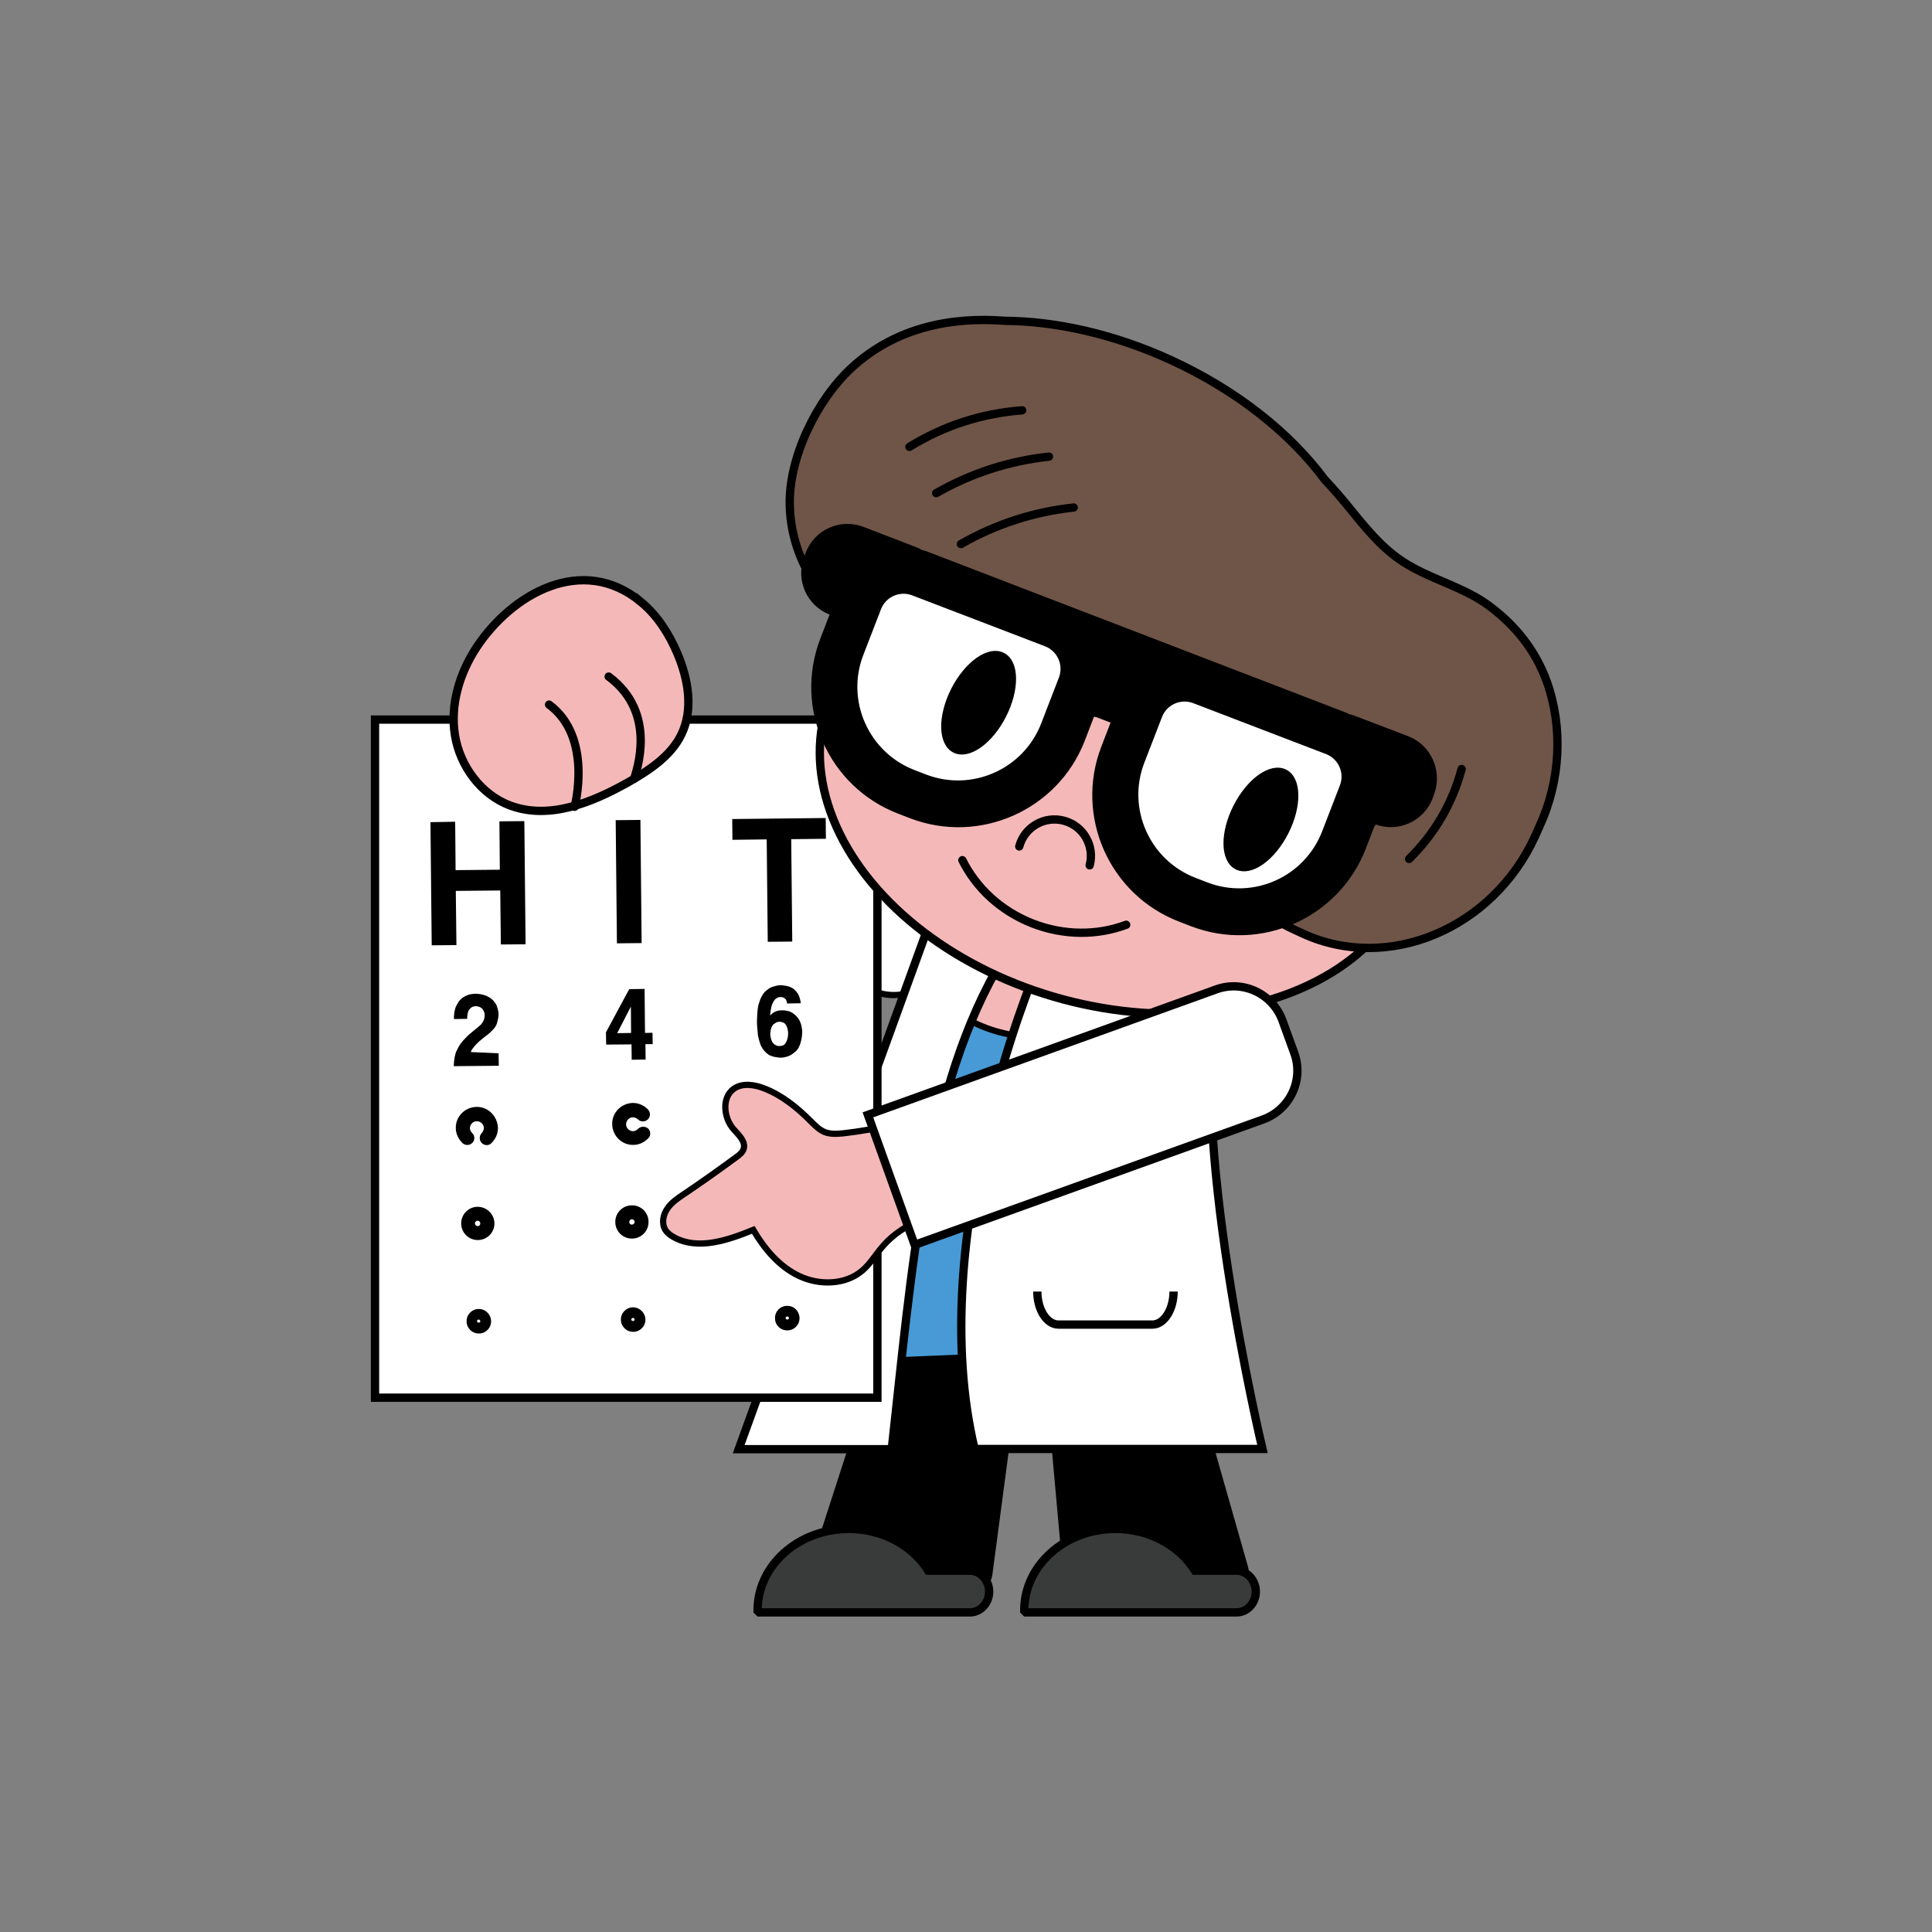 <svg id="eWMBFdaxrtb1" xmlns="http://www.w3.org/2000/svg" xmlns:xlink="http://www.w3.org/1999/xlink" viewBox="0 0 800 800" shape-rendering="geometricPrecision" text-rendering="geometricPrecision"><rect x="0" y="0" width="800" height="800" fill="#808080" stroke="none"/><style><![CDATA[#eWMBFdaxrtb8_tr {animation: eWMBFdaxrtb8_tr__tr 2500ms linear infinite normal forwards}@keyframes eWMBFdaxrtb8_tr__tr { 0% {transform: translate(542.6px,448.1px) rotate(0deg)} 50% {transform: translate(542.6px,448.1px) rotate(3.61deg)} 100% {transform: translate(542.6px,448.1px) rotate(0deg)}} #eWMBFdaxrtb47_tr {animation: eWMBFdaxrtb47_tr__tr 2500ms linear infinite normal forwards}@keyframes eWMBFdaxrtb47_tr__tr { 0% {transform: translate(684.641px,345.945px) rotate(0deg)} 50% {transform: translate(684.641px,345.945px) rotate(2.169deg)} 100% {transform: translate(684.641px,345.945px) rotate(0deg)}} #eWMBFdaxrtb50 {animation: eWMBFdaxrtb50__m 2500ms linear infinite normal forwards}@keyframes eWMBFdaxrtb50__m { 0% {d: path('M398.1,348.9C404.7,362.1,416.3,373.2,431.7,379.3C447,385.3,463.1,385.2,477,380')} 25% {d: path('M398.1,348.9C404.7,362.1,416.3,373.2,431.7,379.3C447,385.3,463.1,385.2,477,380')} 50% {d: path('M414.272,369.482C420.064,374.231,426.833,377.499,431.7,379.3C436.316,380.916,443.315,382.615,448.988,382.4')} 80% {d: path('M398.1,348.9C404.7,362.1,416.3,373.2,431.7,379.3C447,385.3,463.1,385.2,477,380')} 100% {d: path('M398.1,348.9C404.7,362.1,416.3,373.2,431.7,379.3C447,385.3,463.1,385.2,477,380')}} #eWMBFdaxrtb58_to {animation: eWMBFdaxrtb58_to__to 2500ms linear infinite normal forwards}@keyframes eWMBFdaxrtb58_to__to { 0% {transform: translate(473.547px,286.018px)} 50% {transform: translate(478.607px,283.753px)} 100% {transform: translate(473.547px,286.018px)}} #eWMBFdaxrtb64_tr {animation: eWMBFdaxrtb64_tr__tr 2500ms linear infinite normal forwards}@keyframes eWMBFdaxrtb64_tr__tr { 0% {transform: translate(552.684px,434.373px) rotate(0deg);animation-timing-function: cubic-bezier(0.42,0,0.58,1)} 25% {transform: translate(552.684px,434.373px) rotate(8.776deg);animation-timing-function: cubic-bezier(0.42,0,0.58,1)} 50% {transform: translate(552.684px,434.373px) rotate(17.865deg)} 100% {transform: translate(552.684px,434.373px) rotate(0deg)}}]]></style><g transform="matrix(.86 0 0 0.86 56.124 56.121)"><g><path d="M431.9,531.6L410.6,692.5c-.6,4.6-4.6,8.1-9,8.1l-68.1-.2c-5.3,0-8.8-5.1-7.1-10.5l52-160.8c1.2-3.8,4.8-6.5,8.7-6.5l37.3.1c4.7.1,8.1,4.1,7.5,8.9Z" stroke="#000" stroke-width="4" stroke-linecap="round" stroke-linejoin="round" stroke-miterlimit="10"/><path d="M434.2,532.5l14.3,159.2c.4,4.5,4.3,8.1,8.8,8.1l68.8.1c5.4,0,9.1-5,7.6-10.3L488.3,530.3c-1.1-3.8-4.6-6.5-8.5-6.5l-37.7-.1c-4.7.1-8.3,4.1-7.9,8.8Z" stroke="#000" stroke-width="4" stroke-linecap="round" stroke-linejoin="round" stroke-miterlimit="10"/><path d="M401.7,691h-20c-7.5-12-21.9-20.1-38.3-20.1-24.3,0-44,17.6-43.9,39.4.3.3.5.5.8.8h57.9h28.4h15.1c5.1,0,9.3-4.5,9.3-10s-4.2-10.1-9.3-10.1Z" fill="#393a3a" stroke="#000" stroke-width="4" stroke-miterlimit="10"/><path d="M530.1,691h-20c-7.5-12-21.9-20.1-38.3-20.1-24.3,0-44,17.6-43.9,39.4.3.3.5.5.8.8h57.9h28.4h15.1c5.1,0,9.3-4.5,9.3-10s-4.2-10.1-9.3-10.1Z" fill="#393a3a" stroke="#000" stroke-width="4" stroke-miterlimit="10"/></g><g id="eWMBFdaxrtb8_tr" transform="translate(542.6,448.1) rotate(0)"><g transform="translate(-542.6,-448.1)"><g><path d="M197.6,322.9L230.3,265l155.2,87.7c12,6.8,16.2,22,9.4,33.9l-8.2,14.6c-6.8,12-22,16.2-33.9,9.4L197.6,322.9Z" fill="#fff" stroke="#000" stroke-width="3" stroke-miterlimit="10"/></g><polygon points="470.1,585.4 350.4,590.4 387.7,395.7 462.2,426.6" fill="#479ad5" stroke="#000" stroke-width="3" stroke-miterlimit="10"/><ellipse rx="27.8" ry="44.8" transform="matrix(.167-.986 0.986 0.167 427.21 405.739)" fill="#f5b8b8" stroke="#000" stroke-width="3" stroke-miterlimit="10"/><path d="M417.9,397.1c-37.9,62.2-44.2,150.7-53.8,236.6h-73.7L386.8,368l31.1,29.1Z" transform="translate(0-1.19)" fill="#fff" stroke="#000" stroke-width="4" stroke-miterlimit="10"/><g><path d="M433.1,404.1c0,0-53.6,127-29.1,229.5h138.6c0,0-37.5-157-20.5-222l-89-7.5Z" transform="translate(0-1.19)" fill="#fff" stroke="#000" stroke-width="4" stroke-miterlimit="10"/><path d="M499.8,557.8c0,8.7-4.6,15.9-10.2,15.9h-45.2c-5.6,0-10.2-7.1-10.2-15.9" transform="translate(0-1.19)" fill="#fff" stroke="#000" stroke-width="4" stroke-miterlimit="10"/></g></g></g><g><rect width="241.9" height="326.5" rx="0" ry="0" transform="translate(115.3 281.21)" fill="#fff" stroke="#000" stroke-width="4" stroke-miterlimit="10"/><g><path d="M313.8,568.5c-.5,0-.8.4-.8.8c0,.9,1.7.9,1.7,0-.1-.4-.5-.8-.9-.8Z" fill="#fff"/><path d="M306.3,435.4c.2.5.5,1,.8,1.4.4.4.7.7,1.1.9.3.2.6.3,1,.4.3.1.7.1,1.1.1.3,0,.7-.1,1.2-.2s.9-.4,1.2-.7.5-.7.7-1.1c.2-.5.4-.9.5-1.2s.2-.8.3-1.3c.1-.6.1-1.1.1-1.6c0-.4-.1-.9-.1-1.4-.1-.5-.2-.9-.3-1.2s-.3-.6-.4-1c-.2-.3-.4-.6-.5-.8-.1-.1-.3-.3-.5-.5s-.5-.3-.7-.4-.4-.1-.8-.2c-.3-.1-.6-.1-.8-.1s-.4,0-.7.1-.5.2-.8.2c-.3.1-.5.3-.8.5s-.5.4-.7.5c-.1.1-.3.4-.5.7-.2.4-.4.7-.5,1-.1.2-.2.6-.3,1.2s-.1,1.1-.1,1.5c0,.6.1,1.2.2,1.7c0,.7.1,1.1.3,1.5Z" fill="#fff"/><polygon points="231.9,432.2 238.7,432.1 238.5,419.4" fill="#fff"/><path d="M239,521.8c-.7,0-1.3.6-1.3,1.3s.6,1.3,1.3,1.3s1.3-.6,1.3-1.3-.6-1.3-1.3-1.3Z" fill="#fff"/><path d="M165.2,570c-.5,0-.8.4-.8.8c0,.9,1.7.9,1.7,0-.1-.4-.4-.8-.9-.8Z" fill="#fff"/><path d="M164.7,522.6c-.7,0-1.3.6-1.3,1.3s.6,1.3,1.3,1.3s1.3-.6,1.3-1.3c0-.8-.6-1.4-1.3-1.3Z" fill="#fff"/><path d="M239.5,569.3c-.5,0-.8.4-.8.8c0,.9,1.7.9,1.7,0-.1-.5-.4-.8-.9-.8Z" fill="#fff"/><path d="M313.3,521c-.7,0-1.3.6-1.3,1.3s.6,1.3,1.3,1.3s1.3-.6,1.3-1.3-.6-1.3-1.3-1.3Z" fill="#fff"/><polygon points="175.2,330.2 175.4,353.5 154.1,353.7 153.9,330.4 142,330.6 142.6,389.9 154.5,389.8 154.2,363.7 175.6,363.5 175.9,389.5 187.8,389.4 187.2,330.1"/><rect width="11.9" height="59.3" rx="0" ry="0" transform="matrix(1-.01 0.01 1 231.187 329.646)"/><polygon points="287.3,329.1 287.4,339.1 303.9,338.9 304.4,388.2 316.2,388.1 315.7,338.8 332.4,338.6 332.3,328.6"/><path d="M161.4,441.3c0-.1.1-.2.2-.5.1-.2.2-.5.4-.7.1-.2.3-.5.5-.7.2-.3.4-.5.6-.8.3-.3.5-.6.8-.9s.6-.6.9-.9.7-.7,1.1-1s.8-.7,1.2-1s.9-.7,1.4-1.1.9-.7,1.3-1s.8-.7,1.1-1c.4-.4.8-.7,1.1-1.1.4-.4.7-.8,1.1-1.3.3-.5.6-1,.8-1.5.2-.6.4-1.3.6-2.3.2-.9.3-1.7.3-2.4s-.1-1.4-.3-2.1c-.2-.8-.4-1.4-.6-2s-.6-1.1-1-1.7-.9-1.1-1.4-1.5-1-.8-1.7-1.1c-.6-.4-1.3-.6-1.8-.8-.6-.2-1.3-.3-2.1-.5-.9-.1-1.6-.2-2.3-.2-.5,0-1.1.1-1.8.2-.8.1-1.3.2-1.7.4-.4.1-.8.3-1.4.6-.5.3-1,.5-1.3.8-.4.3-.8.7-1.2,1.1s-.7.8-.9,1.2c-.3.5-.6,1-.9,1.6s-.5,1.1-.6,1.7c-.2.7-.3,1.4-.4,2.3-.1.8-.1,1.6-.1,2.3l6.4-.1c0-.2,0-.5,0-.9c0-.3.1-.7.1-1c.1-.3.1-.6.2-1s.2-.7.3-.9c.1-.3.3-.6.6-.9.2-.3.5-.5.7-.7.3-.2.6-.4,1-.5s.8-.2,1.2-.2c.5,0,1,.1,1.6.3s1.1.5,1.5.9c.4.5.7,1,.9,1.5s.3.9.3,1.3c0,.5,0,1-.1,1.5s-.2,1-.4,1.3c-.1.4-.4.8-.7,1.3s-.7.9-1.1,1.2c-.4.4-.9.8-1.5,1.3s-1.1.9-1.6,1.3-1,.9-1.7,1.4c-.7.6-1.2,1.1-1.6,1.5-.6.6-1.1,1.2-1.7,1.8-.5.6-1,1.2-1.4,1.8s-.8,1.2-1.1,1.9c-.4.7-.6,1.3-.9,1.8-.2.6-.4,1.2-.5,1.9-.2.7-.3,1.2-.3,1.6-.1.5-.1,1-.2,1.7c0,.7-.1,1.2-.1,1.6l21.7-.2-.1-6-13.4-.6Z"/><path d="M245.3,432.1l-.2-21.2-7.4.1-11.2,20.8.1,5.9l12.2-.1.1,7.4l6.7-.1-.1-7.4h3.5l-.1-5.5-3.6.1Zm-13.4.1l6.6-12.8.1,12.7-6.7.1Z"/><path d="M307.5,443.6c1.1.2,2.1.4,3.2.4.7,0,1.4-.1,2.2-.3s1.5-.4,2.1-.7c.5-.3,1.1-.6,1.7-1.1.6-.4,1.1-.9,1.6-1.4s.9-1.1,1.2-1.9c.4-.7.6-1.4.8-2.1.2-.8.4-1.6.5-2.4s.2-1.7.2-2.6c0-.6-.1-1.2-.2-1.9s-.3-1.3-.4-1.8c-.2-.5-.4-1.1-.7-1.7s-.7-1.1-1.1-1.6-.8-.9-1.4-1.4-1.1-.8-1.7-1.1-1.2-.5-2.1-.6c-.8-.2-1.6-.2-2.3-.2-.8,0-1.5.1-2.2.3-.6.2-1.1.4-1.4.6-.3.1-.6.4-1,.7s-.7.6-1,.9c.1-.4.1-.9.2-1.5s.1-1.1.2-1.4c.1-.4.2-.9.3-1.5.2-.6.3-1,.5-1.4s.4-.8.7-1.3c.3-.4.6-.8.9-1s.6-.4,1-.6c.4-.1.8-.2,1.2-.2.5,0,.9.1,1.3.2.4.2.7.4,1,.6.3.3.5.6.6,1c.2.4.3.9.3,1.3l6.6-.1c0-.6-.2-1.3-.4-2.1s-.4-1.3-.6-1.7c-.2-.5-.5-1-.9-1.5s-.8-.9-1.1-1.2c-.4-.4-.8-.7-1.4-1s-1.1-.5-1.5-.6c-.5-.2-1.1-.3-1.9-.4s-1.3-.2-1.7-.2c-.8,0-1.6.1-2.4.3s-1.4.4-2,.6c-.5.2-1.2.5-1.8,1-.7.5-1.2.9-1.6,1.3-.5.5-.9,1.1-1.3,1.8s-.7,1.3-.9,1.8-.4,1.2-.7,2.1-.4,1.7-.5,2.3c-.1.7-.2,1.9-.3,3.6s-.1,2.8-.1,3.2c0,.9.1,2,.2,3.2.1,1.3.2,2.3.3,3.1.2.8.4,1.8.7,2.8s.6,1.9,1,2.6.9,1.4,1.5,2.1s1.3,1.3,2.1,1.8c.5.3,1.4.6,2.5.9Zm-1.7-12.7c.1-.6.2-1,.3-1.2.1-.3.3-.7.5-1c.2-.4.4-.6.5-.7.2-.1.4-.3.7-.5s.5-.3.8-.5c.2-.1.5-.2.8-.2.3-.1.5-.1.7-.1s.4,0,.8.1c.3.1.6.2.8.2.2.1.5.3.7.4.2.2.4.3.5.5.2.2.4.5.5.8.2.3.3.6.4,1c.1.3.2.7.3,1.2s.1,1,.1,1.4c0,.5,0,1-.1,1.6s-.2,1-.3,1.3c-.1.4-.3.8-.5,1.2-.2.5-.5.8-.7,1.1-.3.3-.7.6-1.2.7s-.9.2-1.2.2c-.4,0-.7,0-1.1-.1-.3-.1-.7-.2-1-.4-.4-.2-.7-.5-1.1-.9s-.6-.9-.8-1.4c-.1-.4-.3-.9-.4-1.4s-.2-1.1-.2-1.7c.1-.5.1-1,.2-1.6Z"/><path d="M241.9,478.3c-.5.5-1.3,1.1-2.3,1.1-1.9,0-3.4-1.5-3.4-3.3c0-1.9,1.5-3.4,3.3-3.4v0c1.1,0,1.9.6,2.4,1c1.3,1.3,3.4,1.3,4.8,0c1.3-1.3,1.3-3.4,0-4.8-2-2-4.5-3.1-7.2-3.1-5.6.1-10.1,4.6-10,10.2s4.6,10.1,10.2,10c2.7,0,5.2-1.2,7.2-3.2c1.3-1.3,1.2-3.5-.1-4.7-1.5-1.2-3.6-1.1-4.9.2Z"/><path d="M164.2,467.7c-5.6.1-10.1,4.6-10,10.2c0,2.7,1.2,5.2,3.2,7.2c1.4,1.3,3.5,1.2,4.8-.1c1.3-1.4,1.2-3.5-.1-4.7-.5-.5-1.1-1.3-1.1-2.3c0-1.9,1.5-3.4,3.3-3.4c1.9,0,3.4,1.5,3.4,3.3c0,1.1-.6,1.9-1,2.4-1.3,1.3-1.3,3.4,0,4.8.7.7,1.6,1,2.4,1s1.7-.3,2.3-1c2-2,3.1-4.5,3.1-7.2v0c-.2-5.8-4.8-10.3-10.3-10.2Z"/><path d="M165.2,565c-3.2,0-5.9,2.7-5.8,6c0,3.2,2.7,5.9,6,5.8c3.2,0,5.9-2.7,5.8-6-.1-3.2-2.8-5.9-6-5.8Zm-.8,5.9c0-.5.4-.8.8-.8.5,0,.8.4.8.8.1.9-1.6.9-1.6,0Z"/><path d="M164.7,515.8c-4.4,0-8,3.7-7.9,8.1c0,4.4,3.7,8,8.1,7.9c4.4,0,8-3.7,7.9-8.1s-3.7-7.9-8.1-7.9Zm0,9.3c-.7,0-1.3-.6-1.3-1.3s.6-1.3,1.3-1.3s1.3.6,1.3,1.3-.5,1.3-1.3,1.3Z"/><path d="M238.9,515.1c-4.4,0-8,3.7-7.9,8.1c0,4.4,3.7,8,8.1,7.9c4.4,0,8-3.7,7.9-8.1c0-4.4-3.6-8-8.1-7.9Zm.1,9.3c-.7,0-1.3-.6-1.3-1.3s.6-1.3,1.3-1.3s1.3.6,1.3,1.3-.6,1.2-1.3,1.3Z"/><path d="M313.2,514.3c-4.4,0-8,3.7-7.9,8.1c0,4.4,3.7,8,8.1,7.9c4.4,0,8-3.7,7.9-8.1c0-4.4-3.7-7.9-8.1-7.9Zm.1,9.3c-.7,0-1.3-.6-1.3-1.3s.6-1.3,1.3-1.3s1.3.6,1.3,1.3-.6,1.3-1.3,1.3Z"/><path d="M313.7,563.5c-3.3,0-5.9,2.7-5.8,6c0,3.3,2.7,5.9,6,5.8c3.2,0,5.9-2.7,5.8-6s-2.7-5.9-6-5.8Zm-.7,5.9c0-.5.4-.8.8-.8.5,0,.8.4.8.8c0,.9-1.6.9-1.6,0Z"/><path d="M239.5,564.2c-3.2,0-5.9,2.7-5.8,6c0,3.2,2.7,5.9,6,5.8c3.2,0,5.9-2.7,5.8-6-.1-3.2-2.8-5.8-6-5.8Zm-.8,5.9c0-.5.4-.8.8-.8.5,0,.8.4.8.8c0,.9-1.6.9-1.6,0Z"/><path d="M312,471.4c.5.5,1.1,1.3,1.1,2.3c0,1.9-1.5,3.4-3.3,3.4-1.9,0-3.4-1.5-3.4-3.3v0c0-1.1.6-1.9,1-2.4c1.3-1.3,1.3-3.4,0-4.8-1.3-1.3-3.4-1.3-4.8,0-2,2-3.1,4.5-3.1,7.2.1,5.6,4.6,10.1,10.2,10s10.1-4.6,10-10.2c0-2.7-1.2-5.2-3.2-7.2-1.3-1.3-3.5-1.2-4.7.1-1.2,1.5-1.2,3.7.2,4.9Z"/></g></g><g><path d="M243.3,225.7c8,6.6,13.6,15.5,17.6,24.9c5.3,12.5,7.8,27.1,1.8,39.2-5.1,10.3-15.5,17.1-25.7,22.9-17.1,9.6-37.6,18-56.3,11.2-14.4-5.2-24.5-19.2-26.9-33.9s2.2-29.9,10.4-42.4c17.1-25.8,50.9-45.1,79.1-21.9Z" transform="translate(0-1.19)" fill="#f5b8b8" stroke="#000" stroke-width="4" stroke-miterlimit="10"/><path d="M240.1,309.7c.9-3.5,11.5-31.6-12.3-49.2" fill="#f5b8b8" stroke="#000" stroke-width="4" stroke-linecap="round" stroke-linejoin="round" stroke-miterlimit="10"/><path d="M211.4,323.2c0,0,9-33.5-12.3-49.2" fill="#f5b8b8" stroke="#000" stroke-width="4" stroke-linecap="round" stroke-linejoin="round" stroke-miterlimit="10"/></g><g id="eWMBFdaxrtb47_tr" transform="translate(684.641,345.945) rotate(0)"><g transform="translate(-684.641,-345.944)"><ellipse rx="103.8" ry="146.4" transform="matrix(.26-.966 0.966 0.26 473.437 315.603)" fill="#f5b8b8" stroke="#000" stroke-width="4" stroke-miterlimit="10"/><path d="M425.5,342.3c2.5-9.4,12.2-14.9,21.5-12.4c9.4,2.5,14.9,12.2,12.4,21.5" fill="none" stroke="#000" stroke-width="4" stroke-linecap="round" stroke-linejoin="round" stroke-miterlimit="10"/><path id="eWMBFdaxrtb50" d="M398.1,348.9c6.6,13.2,18.2,24.3,33.6,30.4c15.3,6,31.4,5.9,45.3.7" fill="none" stroke="#000" stroke-width="4" stroke-linecap="round" stroke-linejoin="round" stroke-miterlimit="10"/><g><path d="M679.5,262.9c-5.5-15.2-15.3-27.2-27.7-36.4-4.3-3.2-8.9-5.7-13.7-7.9-9.8-4.6-20-8-28.9-14.1-10-6.8-17.7-16.5-25.4-26-3.6-4.4-7.3-8.7-11.2-12.8-16.6-22.4-42.3-43-74.1-57.6-27.3-12.5-55.1-18.7-80-18.9-25.9-2-52.6,3.2-73.7,22.6C328,127.3,314.4,155.1,315,178c1.2,50.6,55.3,80.6,95.5,91.9c17.4,4.9,100.7,12.8,103.5,16.8c2.6,3.7-1.3,14.3-1.6,18.6-.2,4.5-.8,9.3-.4,13.8c2.8,29.6,21,51.8,46,63.3l4.1,1.9c41.1,18.8,91.4-2.3,111.8-47c0,0,2-4.5,2-4.5c10.3-22.2,11.5-47.8,3.6-69.9Z" fill="#6f5547" stroke="#000" stroke-width="4" stroke-linecap="round" stroke-linejoin="round" stroke-miterlimit="10"/><path d="M426.9,132.3c-19.4,1.5-37.5,7.3-54.3,17.6" fill="none" stroke="#000" stroke-width="4" stroke-linecap="round" stroke-linejoin="round" stroke-miterlimit="10"/><path d="M439.8,154.6c-19.2,2.1-37.3,7.9-54.3,17.6" fill="none" stroke="#000" stroke-width="4" stroke-linecap="round" stroke-linejoin="round" stroke-miterlimit="10"/><path d="M451.7,179.1c-19.2,2.1-37.3,7.9-54.3,17.6" fill="none" stroke="#000" stroke-width="4" stroke-linecap="round" stroke-linejoin="round" stroke-miterlimit="10"/><path d="M613.2,348.3c12.3-12.1,20.8-26.6,25.3-43.3" fill="none" stroke="#000" stroke-width="4" stroke-linecap="round" stroke-linejoin="round" stroke-miterlimit="10"/><path d="M588.6,338.7c11.8-12.4,20.3-26.9,25.3-43.3" fill="none" stroke="#000" stroke-width="4" stroke-linecap="round" stroke-linejoin="round" stroke-miterlimit="10"/></g><g id="eWMBFdaxrtb58_to" transform="translate(473.547,286.018)"><g transform="translate(-473.547,-286.018)"><path d="M445.9,261.6c2.6-6.8-.8-14.4-7.6-17L374.5,220c-6.8-2.6-14.4.8-17,7.6l-8.5,22c-8.8,22.8,2.7,48.5,25.5,57.3l5.7,2.2c22.8,8.8,48.5-2.7,57.3-25.5v0l8.4-22Z" fill="#fff"/><path d="M581.2,313.5c2.6-6.8-.8-14.4-7.6-17L509.8,272c-6.8-2.6-14.4.8-17,7.6l-8.5,22c-8.8,22.8,2.7,48.5,25.5,57.3l5.7,2.2c22.8,8.8,48.5-2.7,57.3-25.5v0l8.4-22.1Z" fill="#fff"/><path d="M612.2,290.6l-26.2-10c-.7-.3-1.3-.4-2-.5-1.1-.6-2.2-1.1-3.4-1.5L381.4,202c-1.2-.5-2.4-.8-3.5-1.1-.6-.4-1.2-.7-1.8-1l-26.2-10.1c-10.3-3.9-21.8,1.2-25.8,11.5l-.8,2.2c-3.9,10.3,1.2,21.8,11.5,25.8l1.3.5-5,13c-12.6,32.8,3.8,69.7,36.6,82.3l5.7,2.2c32.8,12.6,69.7-3.8,82.3-36.6l5-13l10.7,4.1-5,13c-12.6,32.8,3.8,69.7,36.6,82.3l5.7,2.2c32.8,12.6,69.7-3.8,82.3-36.6l5-13l1.3.5c10.3,3.9,21.8-1.2,25.8-11.5l.8-2.2c3.7-10.4-1.4-21.9-11.7-25.9Zm-232,18.5l-5.7-2.2c-22.8-8.8-34.3-34.5-25.5-57.3l8.5-22c2.6-6.8,10.2-10.2,17-7.6l63.9,24.5c6.8,2.6,10.2,10.2,7.6,17l-8.5,22v0c-8.8,22.9-34.5,34.3-57.3,25.6ZM515.5,361l-5.7-2.2c-22.8-8.8-34.3-34.5-25.5-57.3l8.5-22c2.6-6.8,10.2-10.2,17-7.6l63.9,24.5c6.8,2.6,10.2,10.2,7.6,17l-8.5,22v0c-8.8,23-34.5,34.4-57.3,25.6Z" stroke="#000" stroke-width="3" stroke-linecap="round" stroke-linejoin="round" stroke-miterlimit="10"/></g></g><ellipse rx="25.4" ry="13.3" transform="matrix(.453-.892 0.892 0.453 405.933 273.086)" stroke="#000" stroke-width="3" stroke-linecap="round" stroke-linejoin="round" stroke-miterlimit="10"/><ellipse rx="25.4" ry="13.3" transform="matrix(.453-.892 0.892 0.453 541.854 329.315)" stroke="#000" stroke-width="3" stroke-linecap="round" stroke-linejoin="round" stroke-miterlimit="10"/></g></g><g id="eWMBFdaxrtb64_tr" transform="translate(552.684,434.373) rotate(0)"><g transform="translate(-530.358,-430.65)"><path d="M342.4,472.4c-7.9,2-15.9,3.4-24,4.3-3,.3-6.1.5-8.9-.6-2.7-1.1-4.8-3.3-6.9-5.4-6.5-6.5-13.8-12.4-22.4-15.7-4.7-1.8-10.3-2.6-14.4.2-6,4.2-5,14-.2,19.5c2.5,2.8,5.9,5.9,4.9,9.4-.5,1.8-2.1,3-3.6,4.1-8.3,6.1-16.6,12-25.2,17.8-3,2-6,4-8,7-2,2.9-2.8,7-1,10.1c1,1.6,2.6,2.8,4.3,3.7c11.6,6.3,25.8,1.4,38.1-3.6c5.4,9.2,12.6,17.8,22.3,22.3s22.1,4.2,30.2-2.7c4-3.4,6.7-8.2,10.2-12.1c9.9-11.3,25.3-15.6,39.8-19.5-1.2-2.1-2.6-4.5-3.6-6.7-4.9-11.3-9.8-22.5-14.7-33.8-4.8,1.9-12,.5-16.9,1.7Z" fill="#f5b8b8" stroke="#000" stroke-width="3" stroke-miterlimit="10"/><path d="M352.8,531.6L330.3,469L498,408.6c12.9-4.7,27.2,2.1,31.9,15l5.7,15.7c4.7,12.9-2.1,27.2-15,31.9L352.8,531.6Z" transform="translate(0-1.19)" fill="#fff" stroke="#000" stroke-width="4" stroke-miterlimit="10"/></g></g></g></svg>